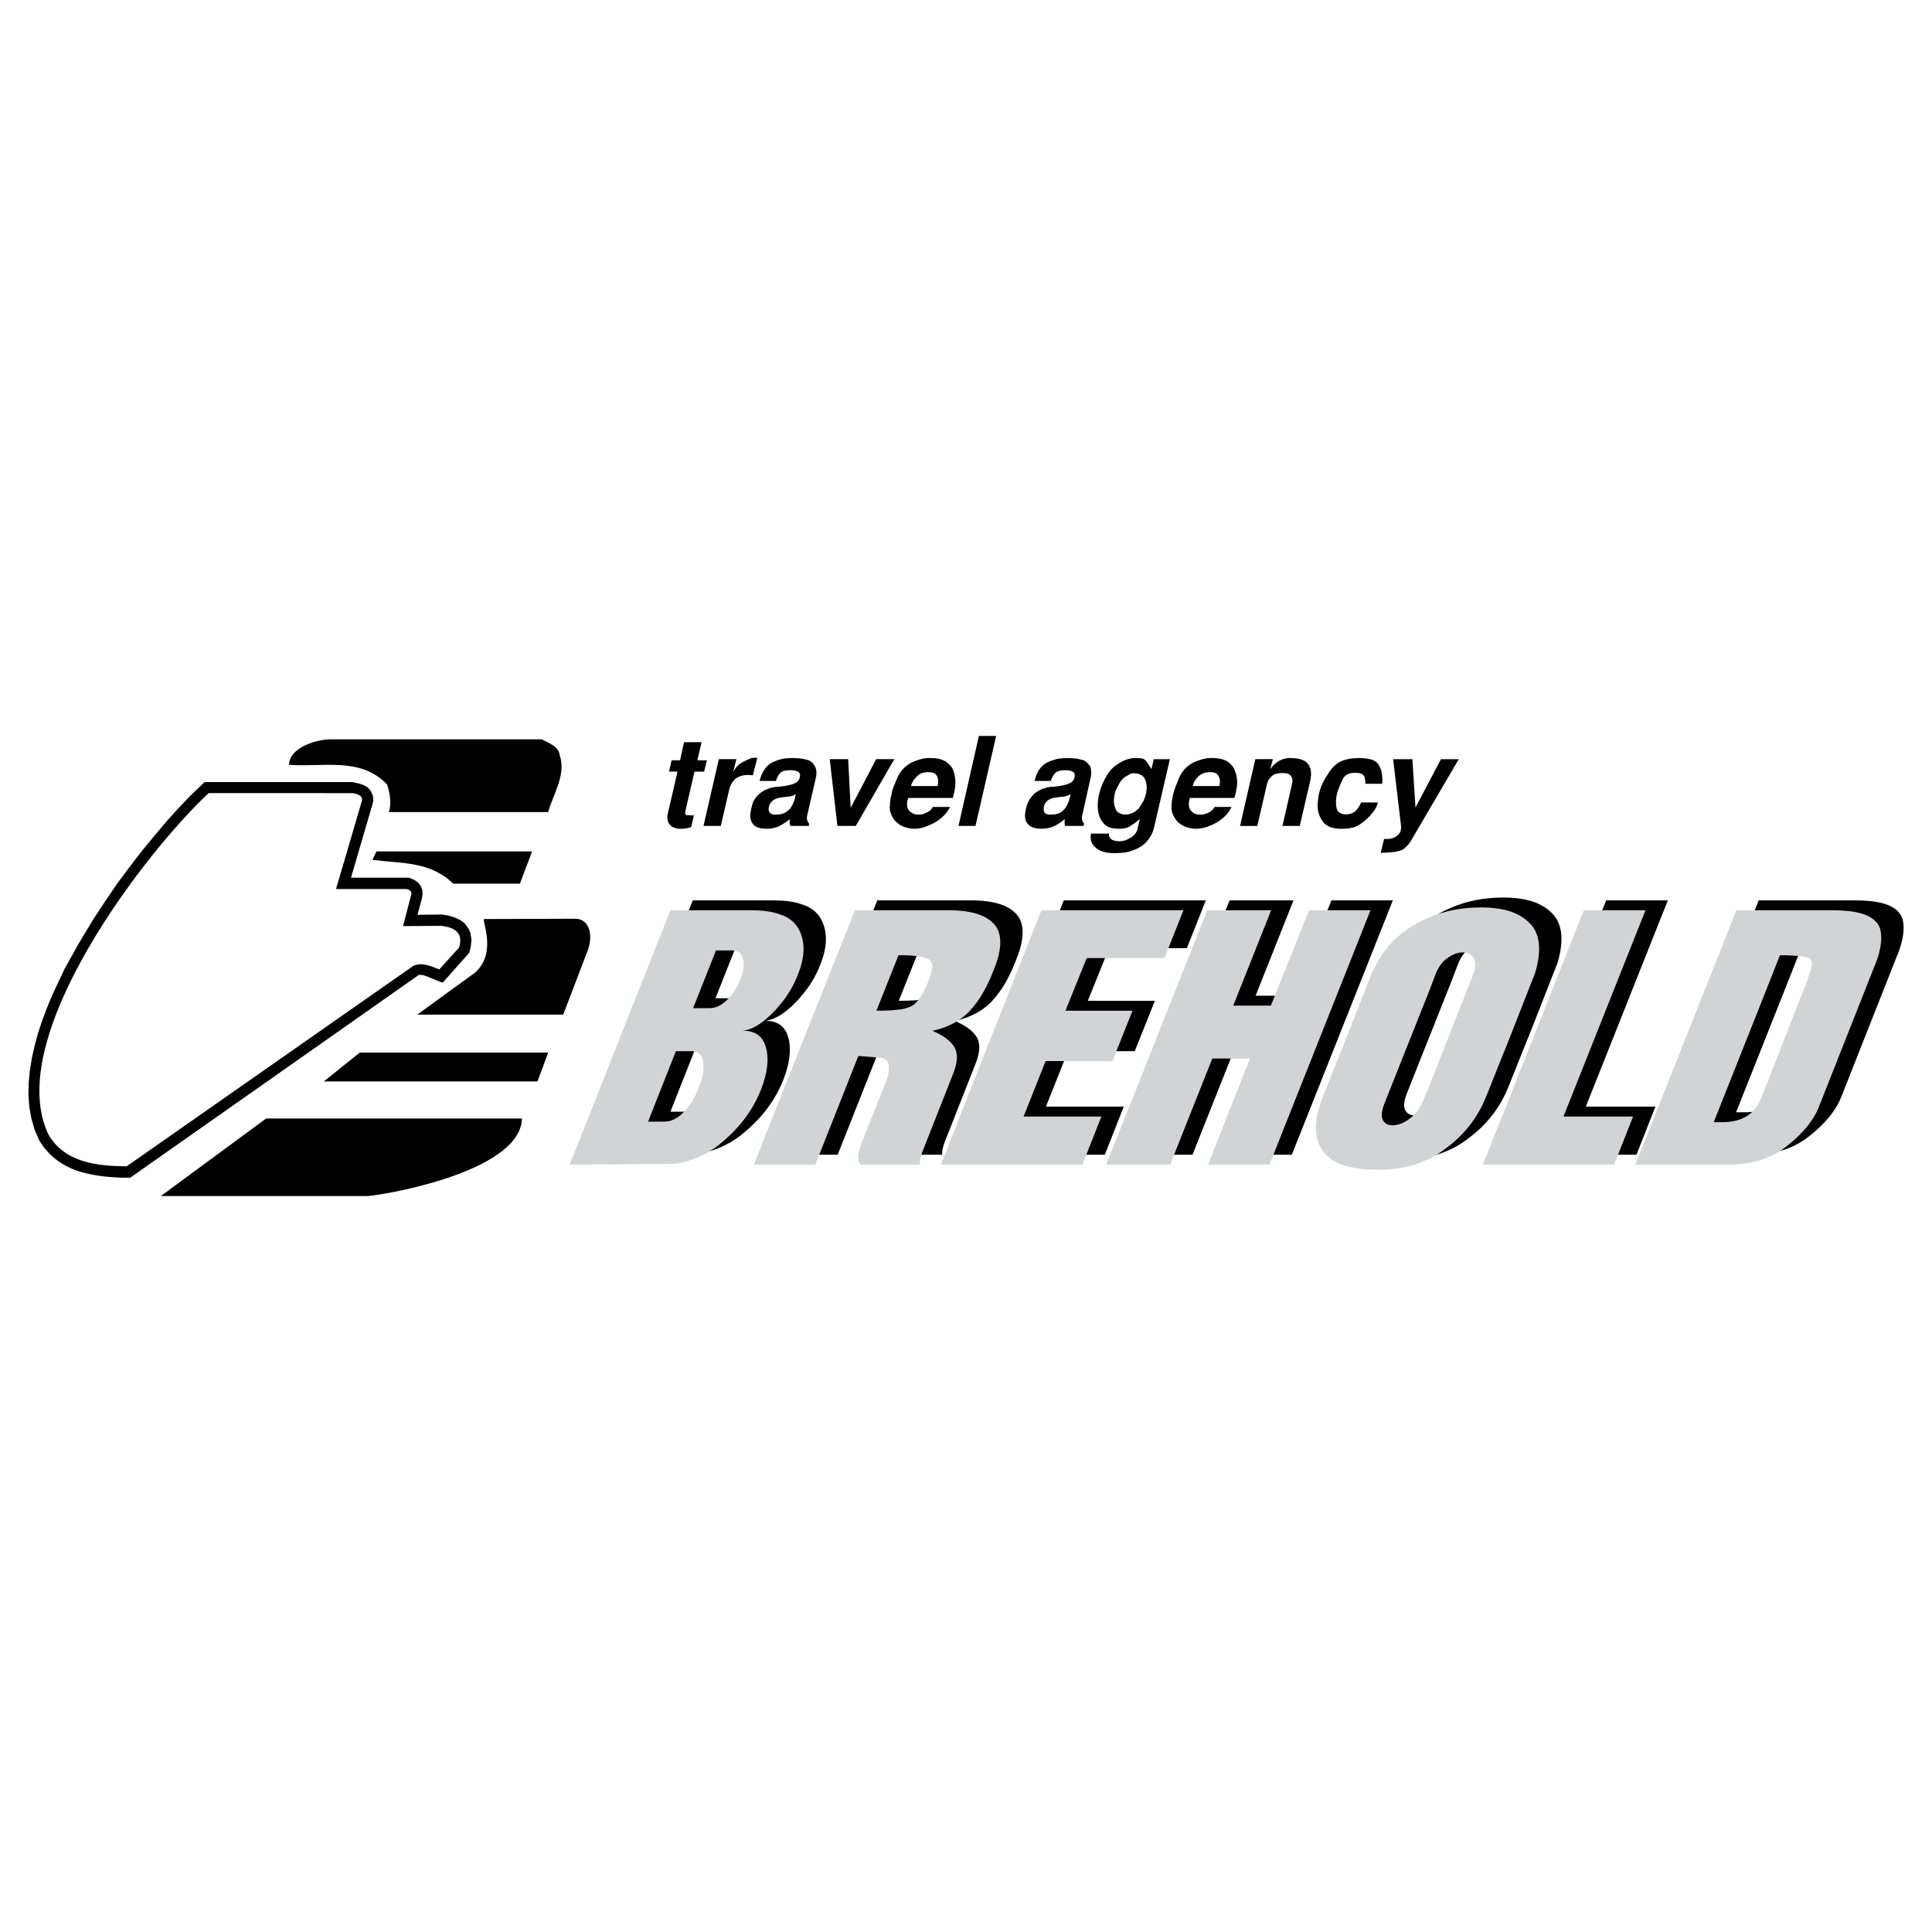 <?xml version="1.0" encoding="utf-8"?>
<!-- Generator: Adobe Illustrator 13.0.0, SVG Export Plug-In . SVG Version: 6.00 Build 14948)  -->
<!DOCTYPE svg PUBLIC "-//W3C//DTD SVG 1.0//EN" "http://www.w3.org/TR/2001/REC-SVG-20010904/DTD/svg10.dtd">
<svg version="1.0" id="Layer_1" xmlns="http://www.w3.org/2000/svg" xmlns:xlink="http://www.w3.org/1999/xlink" x="0px" y="0px"
	 width="192.756px" height="192.756px" viewBox="0 0 192.756 192.756" enable-background="new 0 0 192.756 192.756"
	 xml:space="preserve">
<g>
	<polygon fill-rule="evenodd" clip-rule="evenodd" fill="#FFFFFF" points="0,0 192.756,0 192.756,192.756 0,192.756 0,0 	"/>
	<path fill-rule="evenodd" clip-rule="evenodd" d="M69.629,103.973l0.057-0.086h1.609c0.649,0,0.988,0.367,1.101,1.102
		c0.084,0.734-0.057,1.58-0.452,2.541c-0.367,0.959-0.847,1.75-1.468,2.398c-0.282,0.311-0.564,0.537-0.847,0.678
		c-0.367,0.227-0.762,0.311-1.129,0.311h-1.609L69.629,103.973L69.629,103.973z M189.921,92.397v0.311
		c-0.028,0.79-0.254,1.75-0.733,2.851l-5.477,13.861c-0.537,1.383-1.609,2.682-3.19,3.924c-0.706,0.564-1.496,1.018-2.399,1.328
		c-1.073,0.367-2.287,0.535-3.643,0.535h-8.582h-0.508l0.508-1.27l9.57-24.109h2.654h6.973c2.287,0,3.783,0.423,4.404,1.271
		C189.78,91.438,189.893,91.861,189.921,92.397L189.921,92.397z M178.121,108.15l4.234-10.842c0.593-1.496,0.79-2.314,0.536-2.568
		c-0.254-0.282-1.271-0.423-3.077-0.423l-1.693,4.291l-4.912,12.365h0.311c0.141,0,0.311,0,0.536,0c1.948,0,3.219-0.791,3.839-2.314
		L178.121,108.15L178.121,108.15z M165.896,91.099l0.509-1.271h-0.509h-5.646l-7.256,18.293l-2.823,7.086h2.823h10.276l1.892-4.799
		h-6.945L165.896,91.099L165.896,91.099z M152.995,102.193l2.399-6.126c0.678-2.287,0.48-3.98-0.593-4.997
		c-0.479-0.48-1.101-0.847-1.807-1.101c-0.847-0.282-1.835-0.423-3.021-0.423c-1.892,0-3.642,0.339-5.194,1.017
		c-0.537,0.226-1.045,0.479-1.553,0.79c-1.977,1.186-3.359,2.852-4.207,4.94l-2.767,7.029l-2.032,5.082
		c-0.903,2.287-0.932,4.064-0.057,5.363c0.452,0.678,1.129,1.158,2.089,1.496c0.96,0.311,2.146,0.451,3.586,0.451
		c1.807,0,3.444-0.338,4.94-1.072c0.564-0.254,1.101-0.592,1.608-0.988c1.92-1.383,3.275-3.133,4.122-5.25L152.995,102.193
		L152.995,102.193z M144.78,107.5l4.403-11.207c0.283-0.734,0.311-1.242,0.085-1.637c-0.226-0.396-0.593-0.621-1.101-0.621
		c-0.509,0-1.017,0.198-1.524,0.564c-0.509,0.339-0.876,0.875-1.13,1.468l-0.733,1.919l-4.348,10.926
		c-0.339,0.818-0.424,1.412-0.254,1.807c0.169,0.367,0.508,0.564,0.988,0.564c0.536,0,1.129-0.227,1.693-0.648
		c0.593-0.453,1.045-1.018,1.327-1.723L144.78,107.5L144.78,107.5z M136.254,96.66l2.71-6.832h-2.71h-3.416l-3.811,9.514h-3.755
		l3.783-9.514h-6.381l-6.211,15.668l-3.867,9.711h3.867h2.513l4.207-10.586h3.755l-4.179,10.586h6.126L136.254,96.66L136.254,96.66z
		 M116.464,94.599h1.948l1.892-4.771h-3.84h-10.332l-7.058,17.842l-2.964,7.537h2.964h11.151l1.892-4.799h-7.764l2.202-5.533h6.662
		l2.005-5.025h-6.691l2.117-5.25H116.464L116.464,94.599z M99.074,99.766c0.875-0.961,1.637-2.258,2.286-3.953
		c0.903-2.174,0.875-3.754,0-4.658c-0.536-0.564-1.298-0.931-2.286-1.129c-0.649-0.141-1.383-0.198-2.202-0.198H92.44h-4.912
		l-7.623,19.141l-2.456,6.238h2.456h3.67l4.291-10.84c0.791,0.057,1.609,0.113,2.4,0.197c0.678,0.197,0.819,0.904,0.48,2.061
		l-2.513,6.324c-0.254,0.648-0.396,1.158-0.396,1.469s0.085,0.592,0.283,0.789h4.319h1.581c-0.028-0.057-0.028-0.197,0-0.479
		c0.057-0.254,0.17-0.678,0.424-1.271l2.879-7.312c0.452-1.129,0.508-2.031,0.113-2.682c-0.395-0.648-1.129-1.156-2.174-1.609
		c1.497-0.309,2.71-0.959,3.67-1.918C98.961,99.879,99.018,99.822,99.074,99.766L99.074,99.766z M92.44,99.652
		c0.311-0.084,0.564-0.17,0.762-0.283c0.593-0.309,1.157-1.186,1.694-2.568c0.48-1.158,0.452-1.835-0.028-2.089
		c-0.423-0.226-1.242-0.367-2.428-0.396c-0.169,0-0.367,0-0.565,0l-2.202,5.533C90.859,99.85,91.791,99.793,92.44,99.652
		L92.44,99.652z M69.629,89.828h-0.508l-10.05,25.379l8.286-0.066l2.272-0.018c1.553-0.254,2.964-0.848,4.263-1.836
		c0.113-0.111,0.226-0.197,0.367-0.311c1.807-1.496,3.106-3.246,3.896-5.25c0.649-1.666,0.819-3.078,0.48-4.264
		c-0.339-1.156-1.186-1.693-2.541-1.609c0.959,0,2.004-0.564,3.162-1.721c0.226-0.227,0.452-0.451,0.649-0.707
		c0.847-0.959,1.496-2.031,1.948-3.217c0.706-1.75,0.733-3.275,0.056-4.517c-0.395-0.706-1.044-1.214-2.004-1.496
		c-0.734-0.254-1.666-0.367-2.767-0.367h-3.247H69.629L69.629,89.828z M73.892,93.837h1.412c0.593,0,0.959,0.311,1.073,0.903
		c0.113,0.593,0.028,1.186-0.282,1.976c-0.311,0.792-0.734,1.467-1.299,2.034c-0.311,0.311-0.593,0.508-0.903,0.648
		s-0.593,0.197-0.903,0.197h-1.609l2.287-5.759H73.892L73.892,93.837z"/>
	<path fill-rule="evenodd" clip-rule="evenodd" d="M55.853,75.374c0.649,1.948-0.678,3.868-1.157,5.646H38.801
		c0.283-0.96,0.085-1.863-0.169-2.738c-2.653-2.795-6.352-1.722-9.796-1.977c0-1.581,2.428-2.484,4.037-2.541h21.173
		C54.723,74.132,55.74,74.442,55.853,75.374L55.853,75.374z"/>
	<path fill-rule="evenodd" clip-rule="evenodd" d="M53.086,84.944l-1.214,3.218h-6.663c-2.23-2.202-5.025-2.004-8.046-2.371
		l0.395-0.847H53.086L53.086,84.944z"/>
	<path fill-rule="evenodd" clip-rule="evenodd" d="M56.191,101.232H41.624l5.788-4.205c2.258-2.033,0.564-5.336,0.903-5.336
		l9.203-0.028c1.327,0.113,1.778,1.722,0.96,3.585L56.191,101.232L56.191,101.232z"/>
	<polygon fill-rule="evenodd" clip-rule="evenodd" points="54.695,105.016 53.622,107.896 32.308,107.896 35.893,105.016 
		54.695,105.016 	"/>
	<path fill-rule="evenodd" clip-rule="evenodd" d="M52.07,111.594c-0.085,4.941-11.999,7.369-15.33,7.736H16.047l10.502-7.736H52.07
		L52.07,111.594z"/>
	<path fill-rule="evenodd" clip-rule="evenodd" fill="#D1D3D4" d="M67.399,104.959l0.057-0.084h1.609
		c0.649,0,0.988,0.367,1.101,1.102c0.084,0.734-0.057,1.58-0.452,2.541c-0.367,0.959-0.847,1.75-1.468,2.398
		c-0.283,0.311-0.565,0.537-0.847,0.678c-0.367,0.227-0.762,0.311-1.129,0.311h-1.609L67.399,104.959L67.399,104.959z
		 M187.691,93.385v0.311c-0.028,0.791-0.254,1.75-0.734,2.852l-5.477,13.861c-0.536,1.383-1.609,2.682-3.19,3.924
		c-0.706,0.564-1.496,1.018-2.399,1.328c-1.073,0.367-2.287,0.535-3.642,0.535h-8.582h-0.509l0.509-1.27l9.57-24.109h2.653h6.973
		c2.287,0,3.783,0.423,4.404,1.271C187.55,92.425,187.663,92.849,187.691,93.385L187.691,93.385z M175.891,109.139l4.234-10.842
		c0.593-1.496,0.791-2.314,0.537-2.568c-0.255-0.282-1.271-0.423-3.078-0.423l-1.693,4.291l-4.912,12.365h0.311
		c0.141,0,0.311,0,0.536,0c1.948,0,3.219-0.791,3.84-2.314L175.891,109.139L175.891,109.139z M163.667,92.087l0.508-1.271h-0.508
		h-5.646l-7.256,18.293l-2.823,7.086h2.823h10.276l1.892-4.799h-6.944L163.667,92.087L163.667,92.087z M150.765,103.182l2.399-6.127
		c0.678-2.286,0.48-3.98-0.592-4.996c-0.48-0.48-1.102-0.847-1.808-1.101c-0.847-0.282-1.835-0.423-3.021-0.423
		c-1.892,0-3.642,0.338-5.194,1.016c-0.536,0.226-1.045,0.48-1.553,0.791c-1.977,1.186-3.359,2.851-4.206,4.94l-2.767,7.029
		l-2.033,5.082c-0.903,2.285-0.932,4.064-0.057,5.363c0.452,0.678,1.13,1.158,2.09,1.496c0.96,0.311,2.146,0.451,3.585,0.451
		c1.807,0,3.444-0.338,4.94-1.072c0.564-0.254,1.101-0.592,1.609-0.988c1.92-1.383,3.274-3.133,4.121-5.25L150.765,103.182
		L150.765,103.182z M142.55,108.488l4.404-11.207c0.282-0.734,0.311-1.242,0.084-1.638c-0.226-0.395-0.593-0.621-1.101-0.621
		s-1.017,0.198-1.524,0.565c-0.508,0.339-0.875,0.875-1.129,1.467l-0.734,1.92l-4.348,10.926c-0.339,0.818-0.424,1.412-0.254,1.807
		c0.169,0.367,0.508,0.564,0.988,0.564c0.536,0,1.129-0.227,1.693-0.648c0.593-0.453,1.045-1.018,1.327-1.723L142.55,108.488
		L142.55,108.488z M134.024,97.648l2.71-6.832h-2.71h-3.416l-3.812,9.514h-3.755l3.783-9.514h-6.38l-6.211,15.668l-3.868,9.711
		h3.868h2.513l4.206-10.586h3.755l-4.179,10.586h6.126L134.024,97.648L134.024,97.648z M114.234,95.587h1.947l1.892-4.771h-3.839
		h-10.333l-7.058,17.842l-2.964,7.537h2.964h11.151l1.892-4.799h-7.764l2.202-5.533h6.662l2.005-5.025h-6.691l2.118-5.25H114.234
		L114.234,95.587z M96.844,100.754c0.875-0.961,1.638-2.26,2.287-3.953c0.903-2.174,0.875-3.755,0-4.658
		c-0.537-0.564-1.299-0.932-2.287-1.129c-0.649-0.141-1.383-0.197-2.202-0.197h-4.432h-4.912l-7.623,19.141l-2.456,6.238h2.456h3.67
		l4.291-10.84c0.791,0.057,1.609,0.113,2.4,0.197c0.677,0.197,0.818,0.904,0.479,2.061l-2.512,6.324
		c-0.254,0.648-0.396,1.156-0.396,1.469c0,0.309,0.084,0.592,0.283,0.789h4.319h1.581c-0.028-0.057-0.028-0.197,0-0.48
		c0.057-0.254,0.169-0.676,0.423-1.27l2.88-7.312c0.452-1.129,0.508-2.031,0.113-2.682c-0.395-0.648-1.129-1.156-2.174-1.609
		c1.496-0.311,2.71-0.959,3.67-1.918C96.731,100.867,96.787,100.811,96.844,100.754L96.844,100.754z M90.209,100.641
		c0.311-0.084,0.565-0.17,0.762-0.283c0.593-0.311,1.158-1.186,1.694-2.568c0.479-1.157,0.451-1.834-0.029-2.089
		c-0.423-0.226-1.242-0.367-2.428-0.395c-0.169,0-0.367,0-0.564,0l-2.202,5.533C88.629,100.838,89.561,100.781,90.209,100.641
		L90.209,100.641z M67.399,90.816h-0.508l-10.05,25.379l8.286-0.066l2.272-0.018c1.553-0.254,2.964-0.848,4.263-1.836
		c0.113-0.111,0.226-0.197,0.367-0.311c1.807-1.496,3.105-3.246,3.896-5.25c0.649-1.666,0.819-3.078,0.479-4.264
		c-0.338-1.156-1.185-1.693-2.541-1.609c0.96,0,2.004-0.564,3.162-1.721c0.226-0.227,0.452-0.453,0.649-0.707
		c0.847-0.959,1.496-2.031,1.948-3.218c0.706-1.75,0.734-3.274,0.056-4.517c-0.395-0.706-1.044-1.214-2.004-1.497
		c-0.734-0.254-1.666-0.367-2.767-0.367h-3.246H67.399L67.399,90.816z M71.662,94.825h1.411c0.593,0,0.96,0.311,1.073,0.903
		s0.028,1.186-0.282,1.977c-0.311,0.789-0.734,1.467-1.298,2.031c-0.311,0.311-0.593,0.51-0.903,0.65
		c-0.311,0.141-0.593,0.197-0.904,0.197h-1.609l2.287-5.759H71.662L71.662,94.825z"/>
	<path fill-rule="evenodd" clip-rule="evenodd" d="M70.363,81.641l-0.169,0.762h0.169h1.553l0.875-3.783
		c0.169-0.48,0.423-0.847,0.734-1.016c0.311-0.198,0.678-0.283,1.045-0.283c0.084,0,0.141,0,0.226,0s0.198,0.028,0.339,0.028
		l0.057-0.311l0.367-1.412C75.501,75.6,75.417,75.6,75.332,75.6c-0.057,0-0.113,0-0.141,0c-0.113,0-0.254,0.028-0.339,0.084
		c-0.169,0.057-0.395,0.169-0.678,0.311c-0.311,0.169-0.508,0.31-0.621,0.452c-0.113,0.113-0.254,0.311-0.395,0.564l0.311-1.27
		h-1.75L70.363,81.641L70.363,81.641z M137.835,84.747l0.254-1.044c0.028,0,0.085,0,0.142,0s0.085,0,0.142,0
		c0.31,0,0.564-0.057,0.79-0.169c0.197-0.113,0.367-0.254,0.479-0.423c0.113-0.169,0.142-0.367,0.142-0.593v-0.113l-0.791-6.662
		h1.92l0.311,4.827l2.541-4.827h1.778l-4.715,8.045c-0.056,0.113-0.141,0.254-0.282,0.423c-0.141,0.169-0.282,0.311-0.451,0.452
		c-0.197,0.169-0.509,0.254-0.988,0.338c-0.451,0.029-0.875,0.085-1.271,0.085c-0.028,0-0.057,0.028-0.084,0.028L137.835,84.747
		L137.835,84.747z M137.835,78.197h0.057c0-0.028,0-0.113,0.028-0.197c0-0.085,0-0.169,0-0.254c0-0.254-0.028-0.48-0.085-0.734
		c0-0.085-0.028-0.197-0.084-0.282c-0.113-0.339-0.283-0.593-0.48-0.734s-0.424-0.226-0.734-0.282
		c-0.282-0.057-0.621-0.085-0.987-0.085c-0.678,0-1.271,0.113-1.723,0.311c-0.451,0.198-0.903,0.593-1.271,1.186
		c-0.396,0.564-0.649,1.072-0.79,1.468c-0.142,0.423-0.227,0.791-0.254,1.101c-0.028,0.311-0.057,0.537-0.057,0.678
		c0,0.621,0.197,1.157,0.536,1.609c0.367,0.48,0.96,0.706,1.835,0.706c0.509,0,0.903-0.056,1.214-0.141
		c0.282-0.084,0.564-0.226,0.848-0.452c0.282-0.197,0.621-0.479,0.931-0.875c0.339-0.367,0.565-0.762,0.649-1.158h-1.665
		c-0.227,0.508-0.48,0.819-0.706,0.96c-0.254,0.169-0.536,0.226-0.818,0.226c-0.311,0-0.564-0.085-0.734-0.254
		c-0.169-0.142-0.254-0.48-0.254-0.96c0-0.367,0.057-0.734,0.169-1.101c0.142-0.396,0.311-0.791,0.509-1.214
		c0.226-0.424,0.649-0.621,1.242-0.621c0.339,0,0.593,0.056,0.762,0.197c0.17,0.113,0.254,0.424,0.254,0.903H137.835L137.835,78.197
		z M120.36,81.161c0.141-0.028,0.254-0.113,0.366-0.169c0.227-0.142,0.367-0.311,0.452-0.48h1.694
		c-0.282,0.593-0.763,1.129-1.496,1.552c-0.339,0.198-0.678,0.339-1.017,0.452c-0.339,0.113-0.678,0.169-1.017,0.169
		s-0.621-0.056-0.903-0.141c-0.254-0.084-0.508-0.197-0.763-0.395c-0.226-0.169-0.423-0.423-0.564-0.706
		c-0.169-0.282-0.226-0.564-0.226-0.847c0-0.057,0-0.169,0-0.311s0.028-0.311,0.057-0.508c0.057-0.339,0.112-0.593,0.169-0.762
		c0.028-0.169,0.198-0.593,0.48-1.298c0.282-0.706,0.733-1.242,1.411-1.609c0.48-0.226,0.932-0.367,1.355-0.452
		c0.226-0.028,0.424-0.028,0.621-0.028c0.593,0,1.072,0.113,1.468,0.339c0.367,0.254,0.593,0.508,0.706,0.791
		c0.112,0.282,0.197,0.508,0.226,0.734c0.028,0.198,0.057,0.396,0.057,0.564c0,0.254-0.028,0.48-0.085,0.706
		c-0.028,0.226-0.085,0.508-0.197,0.847h-2.795h-1.638c-0.057,0.141-0.084,0.254-0.084,0.338c-0.029,0.113-0.029,0.198-0.029,0.311
		c0,0.141,0.029,0.311,0.113,0.48c0.085,0.169,0.226,0.282,0.396,0.396c0.197,0.113,0.396,0.141,0.621,0.141
		c0.057,0,0.197,0,0.367-0.028C120.19,81.218,120.275,81.189,120.36,81.161L120.36,81.161z M120.36,78.423h1.299
		c0.028-0.141,0.056-0.282,0.056-0.452c0-0.254-0.084-0.48-0.226-0.678c-0.142-0.169-0.367-0.254-0.733-0.254
		c-0.113,0-0.255,0-0.396,0.028c-0.282,0.057-0.564,0.169-0.791,0.396c-0.31,0.282-0.508,0.621-0.564,0.959H120.36L120.36,78.423z
		 M125.244,75.741h1.75l-0.254,0.988c0.564-0.762,1.214-1.101,1.948-1.101c0.678,0,1.186,0.113,1.553,0.339
		c0.367,0.282,0.564,0.678,0.564,1.242c0,0.141,0,0.254-0.028,0.311c0,0.085-0.028,0.226-0.057,0.395l-1.044,4.489h-1.723
		l0.903-3.98c0.028-0.084,0.028-0.169,0.057-0.282c0.028-0.085,0.028-0.169,0.028-0.254c0-0.254-0.085-0.423-0.226-0.565
		c-0.142-0.141-0.396-0.197-0.791-0.197c-0.479,0-0.818,0.113-1.044,0.31c-0.255,0.226-0.396,0.48-0.48,0.819l-0.96,4.15h-1.722
		L125.244,75.741L125.244,75.741z M112.766,83.589c0.028,0,0.085-0.028,0.085-0.028c0.367-0.254,0.593-0.564,0.649-0.903l0.226-0.96
		c-0.366,0.339-0.705,0.564-0.96,0.706c0,0.028-0.027,0.028-0.056,0.057c-0.255,0.141-0.593,0.226-1.017,0.226
		c-0.452,0-0.818-0.056-1.073-0.169c-0.254-0.085-0.451-0.283-0.621-0.508c-0.169-0.226-0.311-0.48-0.366-0.762
		c-0.085-0.254-0.113-0.565-0.113-0.875c0-0.706,0.169-1.44,0.479-2.174c0.339-0.762,0.706-1.298,1.073-1.637
		c0.396-0.311,0.763-0.564,1.129-0.706c0.198-0.085,0.396-0.141,0.564-0.169c0.198-0.057,0.396-0.057,0.594-0.057
		c0.451,0,0.762,0.057,0.875,0.198c0.141,0.084,0.338,0.396,0.649,0.903l0.226-0.988h1.609l-1.581,6.832
		c-0.085,0.424-0.282,0.791-0.536,1.157c-0.283,0.367-0.594,0.649-0.933,0.819c-0.282,0.169-0.593,0.282-0.903,0.367
		c-0.027,0.028-0.056,0.028-0.112,0.056c-0.367,0.085-0.847,0.142-1.439,0.142c-0.791,0-1.384-0.142-1.779-0.452
		c-0.311-0.226-0.508-0.508-0.593-0.819c0-0.113-0.028-0.198-0.028-0.282c0-0.141,0-0.254,0.028-0.396h1.807
		c0,0.057,0,0.085,0,0.141c0,0.141,0.057,0.282,0.198,0.396c0.197,0.169,0.479,0.226,0.847,0.226
		C112.089,83.928,112.427,83.815,112.766,83.589L112.766,83.589z M112.766,81.189c0.085-0.028,0.17-0.056,0.255-0.084
		c0.226-0.113,0.423-0.283,0.621-0.48c0.141-0.226,0.282-0.452,0.423-0.678c0.113-0.254,0.198-0.452,0.226-0.621
		c0.057-0.141,0.085-0.282,0.085-0.423c0.028-0.141,0.028-0.226,0.028-0.311c0-0.169,0-0.282-0.028-0.367
		c0-0.113-0.057-0.254-0.112-0.423c-0.057-0.169-0.198-0.338-0.367-0.452c-0.198-0.113-0.424-0.198-0.649-0.198
		c-0.17,0-0.311,0-0.48,0.057c-0.056,0.057-0.141,0.084-0.226,0.141c-0.254,0.113-0.479,0.282-0.705,0.564
		c-0.113,0.141-0.227,0.339-0.339,0.593c-0.142,0.226-0.227,0.48-0.282,0.706c-0.057,0.226-0.085,0.452-0.085,0.621
		s0,0.282,0.028,0.367c0,0.113,0.057,0.254,0.112,0.424c0.057,0.197,0.17,0.367,0.367,0.48c0.198,0.113,0.424,0.169,0.649,0.169
		C112.455,81.274,112.625,81.246,112.766,81.189L112.766,81.189z M108.842,76.757c0.028,0.113,0.028,0.226,0.028,0.367
		c0,0.084,0,0.197-0.028,0.31c0,0.085-0.028,0.17-0.057,0.283l-0.818,3.67c-0.028,0.084-0.028,0.169-0.028,0.197
		c0,0.226,0.057,0.424,0.226,0.593l-0.056,0.226h-1.836c-0.056-0.113-0.056-0.226-0.056-0.367c0-0.113,0-0.198,0.027-0.311
		c-0.254,0.197-0.536,0.395-0.762,0.536c-0.113,0.057-0.226,0.113-0.367,0.198c-0.367,0.141-0.762,0.226-1.242,0.226
		c-0.508,0-0.932-0.113-1.186-0.338c-0.282-0.226-0.424-0.565-0.424-0.988c0-0.226,0.057-0.537,0.17-0.96
		c0.113-0.395,0.339-0.79,0.706-1.157c0.396-0.367,0.932-0.621,1.665-0.734c0.227,0,0.452-0.028,0.678-0.057
		c0.085,0,0.169-0.028,0.226-0.028c0.311-0.056,0.593-0.113,0.819-0.198c0.226-0.084,0.395-0.169,0.508-0.311s0.17-0.254,0.17-0.367
		c0.027-0.084,0.027-0.141,0.027-0.198v-0.028c0-0.311-0.339-0.479-1.016-0.479c-0.282,0-0.536,0.056-0.734,0.141
		c-0.085,0.028-0.142,0.084-0.197,0.141c-0.198,0.197-0.339,0.48-0.452,0.79h-1.609c0.198-0.931,0.649-1.552,1.299-1.863
		c0.311-0.141,0.649-0.254,0.96-0.338c0.339-0.057,0.678-0.085,1.017-0.085s0.621,0.028,0.903,0.057
		c0.282,0.057,0.508,0.113,0.733,0.169c0.198,0.113,0.367,0.254,0.537,0.48C108.785,76.447,108.813,76.588,108.842,76.757
		L108.842,76.757z M105.482,81.189c0.282-0.056,0.508-0.226,0.734-0.48c0.226-0.282,0.395-0.649,0.508-1.073l0.085-0.395
		c-0.254,0.141-0.509,0.226-0.819,0.254c-0.169,0-0.339,0.028-0.508,0.057c-0.113,0.028-0.226,0.028-0.367,0.057
		c-0.282,0.056-0.508,0.169-0.705,0.367c-0.198,0.198-0.283,0.452-0.283,0.734c0,0.169,0.028,0.311,0.142,0.424
		c0.113,0.113,0.282,0.141,0.536,0.141c0.085,0,0.282,0,0.593-0.057C105.426,81.189,105.454,81.189,105.482,81.189L105.482,81.189z
		 M92.242,81.161c0.085-0.028,0.226-0.113,0.367-0.169c0.226-0.142,0.395-0.311,0.452-0.48h1.722
		c-0.283,0.593-0.791,1.129-1.525,1.552c-0.367,0.198-0.706,0.339-1.016,0.452c-0.367,0.113-0.706,0.169-1.016,0.169
		s-0.621-0.056-0.875-0.141c-0.282-0.084-0.536-0.197-0.762-0.395c-0.254-0.169-0.452-0.423-0.593-0.706l0,0v-2.484
		c0.057-0.198,0.198-0.593,0.48-1.242c0.282-0.706,0.762-1.242,1.412-1.609c0.452-0.226,0.903-0.367,1.355-0.452
		c0.198-0.028,0.395-0.028,0.621-0.028c0.621,0,1.101,0.113,1.468,0.339c0.367,0.254,0.621,0.508,0.734,0.791
		s0.169,0.508,0.197,0.734c0.057,0.198,0.057,0.396,0.057,0.564c0,0.254-0.028,0.48-0.057,0.706
		c-0.056,0.226-0.113,0.508-0.197,0.847h-2.823h-1.637c-0.028,0.141-0.057,0.254-0.085,0.338c-0.028,0.113-0.028,0.198-0.028,0.311
		c0,0.141,0.028,0.311,0.113,0.48c0.084,0.169,0.226,0.282,0.423,0.396c0.169,0.113,0.367,0.141,0.593,0.141
		c0.085,0,0.198,0,0.395-0.028C92.073,81.218,92.158,81.189,92.242,81.161L92.242,81.161z M92.242,78.423h1.299
		c0.056-0.141,0.056-0.282,0.056-0.452c0-0.254-0.056-0.48-0.198-0.678c-0.141-0.169-0.395-0.254-0.733-0.254
		c-0.17,0-0.311,0-0.424,0.028c-0.311,0.057-0.564,0.169-0.762,0.396c-0.311,0.282-0.508,0.621-0.593,0.959H92.242L92.242,78.423z
		 M99.385,73.426l-2.061,8.977H95.63l2.033-8.977H99.385L99.385,73.426z M88.996,76.136l0.254-0.395h-0.254h-1.581l-2.541,4.855
		l-0.254-4.855h-1.835l0.762,6.662h1.835L88.996,76.136L88.996,76.136z M88.996,78.959v0.002c0,0,0,0.001,0,0.002s0,0.002,0,0.002
		c0,0.001,0,0.002,0,0.002s0,0.002,0,0.002c0,0,0,0.001,0,0.002c0,0.001,0,0.001,0,0.002v0.001c0,0.001,0,0.001,0,0.001
		c0,0.001,0,0.001,0,0.002v0.001c0,0,0,0.001,0,0.001c0,0,0,0,0,0.001c0,0,0,0,0,0c0,0.001,0,0.001,0,0.002v0.001
		c0,0,0,0.001,0,0.001c0,0.001,0,0.001,0,0.001c0,0.001,0,0.001,0,0.002v0.001c0,0,0,0.001,0,0.001v0.001c0,0,0,0.001,0,0.001
		c0,0.001,0,0.001,0,0.001c0,0.001,0,0.002,0,0.003c0,0,0,0,0,0.001c0,0.001,0,0.001,0,0.002c0,0.001,0,0.001,0,0.002
		c0,0.001,0,0.001,0,0.002c0,0,0,0.001,0,0.001c0,0.001,0,0.002,0,0.002c0,0.001,0,0.002,0,0.003
		c-0.028,0.169-0.084,0.423-0.169,0.762c-0.028,0.198-0.028,0.367-0.028,0.508c-0.028,0.141-0.028,0.254-0.028,0.311
		c0,0.282,0.084,0.564,0.226,0.847V78.959L88.996,78.959z M78.042,81.189c0.254-0.056,0.508-0.226,0.762-0.48
		c0.226-0.282,0.396-0.649,0.508-1.073l0.084-0.395c-0.254,0.141-0.508,0.226-0.818,0.254c-0.198,0-0.367,0.028-0.537,0.057
		c-0.141,0.028-0.254,0.028-0.339,0.057c-0.282,0.056-0.536,0.169-0.706,0.367c-0.198,0.198-0.311,0.452-0.311,0.734
		c0,0.169,0.057,0.311,0.169,0.424c0.113,0.113,0.282,0.141,0.508,0.141c0.113,0,0.31,0,0.621-0.057
		C77.986,81.189,78.014,81.189,78.042,81.189L78.042,81.189z M78.042,78.451c0.057,0,0.141-0.028,0.254-0.028
		c0.311-0.056,0.565-0.113,0.819-0.198c0.226-0.084,0.367-0.169,0.508-0.311c0.085-0.141,0.169-0.254,0.169-0.367
		c0.028-0.084,0.028-0.141,0.028-0.198v-0.028c0-0.311-0.339-0.479-1.017-0.479c-0.338,0-0.593,0.056-0.762,0.141
		c-0.084,0.028-0.169,0.084-0.197,0.141c-0.198,0.197-0.339,0.48-0.424,0.79h-1.637c0.226-0.931,0.678-1.552,1.298-1.863
		c0.311-0.141,0.621-0.254,0.96-0.338c0.311-0.057,0.678-0.085,1.045-0.085c0.31,0,0.621,0.028,0.903,0.057
		c0.254,0.057,0.508,0.113,0.706,0.169c0.226,0.113,0.395,0.254,0.537,0.48c0.141,0.197,0.226,0.452,0.226,0.791
		c0,0.169-0.028,0.367-0.084,0.593l-0.847,3.67c0,0.084-0.028,0.169-0.028,0.197c0,0.226,0.085,0.424,0.226,0.593l-0.028,0.226
		h-1.835c-0.057-0.113-0.085-0.226-0.085-0.367c0-0.113,0.028-0.198,0.057-0.311c-0.283,0.197-0.564,0.395-0.791,0.536
		c-0.141,0.057-0.254,0.113-0.367,0.198c-0.338,0.141-0.734,0.226-1.213,0.226c-0.537,0-0.932-0.113-1.214-0.338
		c-0.028-0.028-0.056-0.028-0.056-0.057c-0.226-0.226-0.339-0.536-0.339-0.932c0-0.226,0.056-0.537,0.169-0.96
		c0.029-0.169,0.085-0.339,0.17-0.48c0.113-0.254,0.31-0.48,0.536-0.677c0.367-0.367,0.932-0.621,1.666-0.734
		C77.59,78.508,77.816,78.479,78.042,78.451L78.042,78.451z M70.363,75.854h0.169l-0.169,0.677l-0.113,0.452h-0.959l-0.875,3.783
		c-0.028,0.141-0.057,0.254-0.057,0.339c0,0.169,0.084,0.226,0.226,0.226l0.649,0.028l-0.282,1.158
		c-0.141,0.056-0.282,0.084-0.423,0.113c-0.169,0.028-0.311,0.056-0.424,0.056c-0.197,0-0.31,0-0.423,0
		c-0.113-0.028-0.254-0.056-0.423-0.113c-0.198-0.056-0.339-0.169-0.48-0.367c-0.141-0.141-0.198-0.395-0.198-0.677
		c0-0.085,0-0.141,0-0.169l1.017-4.375H66.75l0.254-1.129h0.847l0.396-1.807h1.75l-0.423,1.807H70.363L70.363,75.854z"/>
	<path fill-rule="evenodd" clip-rule="evenodd" d="M12.998,117.494h-0.931c-1.524-0.057-2.964-0.225-4.432-0.705
		c-0.396-0.141-0.763-0.311-1.129-0.508c-0.593-0.34-1.073-0.678-1.553-1.158c-0.311-0.338-0.593-0.648-0.847-1.045l-0.226-0.367
		l-0.452-1.072l-0.31-1.102l-0.198-1.129l-0.085-1.158l0.029-1.213l0.113-1.215l0.197-1.242l0.282-1.242l0.339-1.27l0.423-1.27
		l0.48-1.271l0.537-1.299l1.214-2.569l1.383-2.484l1.496-2.484c0.791-1.214,1.581-2.399,2.4-3.585
		c0.819-1.101,1.637-2.202,2.484-3.275c0.79-0.959,1.581-1.919,2.399-2.879c0.932-1.044,1.863-2.061,2.88-3.049l0.931-0.875h14.737
		l0.762,0.169l0.367,0.142l0.367,0.197l0.311,0.339l0.226,0.48l0.056,0.508l-0.084,0.367l-2.146,7.34h5.787l0.424,0.169l0.282,0.17
		l0.282,0.226l0.226,0.339l0.113,0.339l0.028,0.339l-0.057,0.451l-0.452,1.666l2.484-0.028l0.621,0.113
		c0.536,0.141,0.932,0.282,1.383,0.593l0.254,0.226l0.198,0.254l0.198,0.311l0.141,0.339l0.056,0.339l0.057,0.339l-0.085,0.734
		l-0.141,0.564l-2.653,2.992c-0.452-0.17-0.903-0.338-1.327-0.535c-0.311-0.113-0.734-0.312-1.073-0.227L12.998,117.494
		L12.998,117.494z M20.818,79.129c-6.211,5.759-20.637,24.42-15.979,34.074c1.638,2.795,4.828,3.133,7.792,3.162L41.257,96.35
		c0.931-0.395,1.863,0.113,2.569,0.367l1.976-2.174c0.452-1.496-0.452-2.004-1.75-2.173l-3.839,0.028l0.791-3.049
		c0.085-0.282,0.057-0.508-0.423-0.649h-7.058l2.569-8.752c0.198-0.593-0.564-0.791-0.96-0.818H20.818L20.818,79.129z"/>
</g>
</svg>
